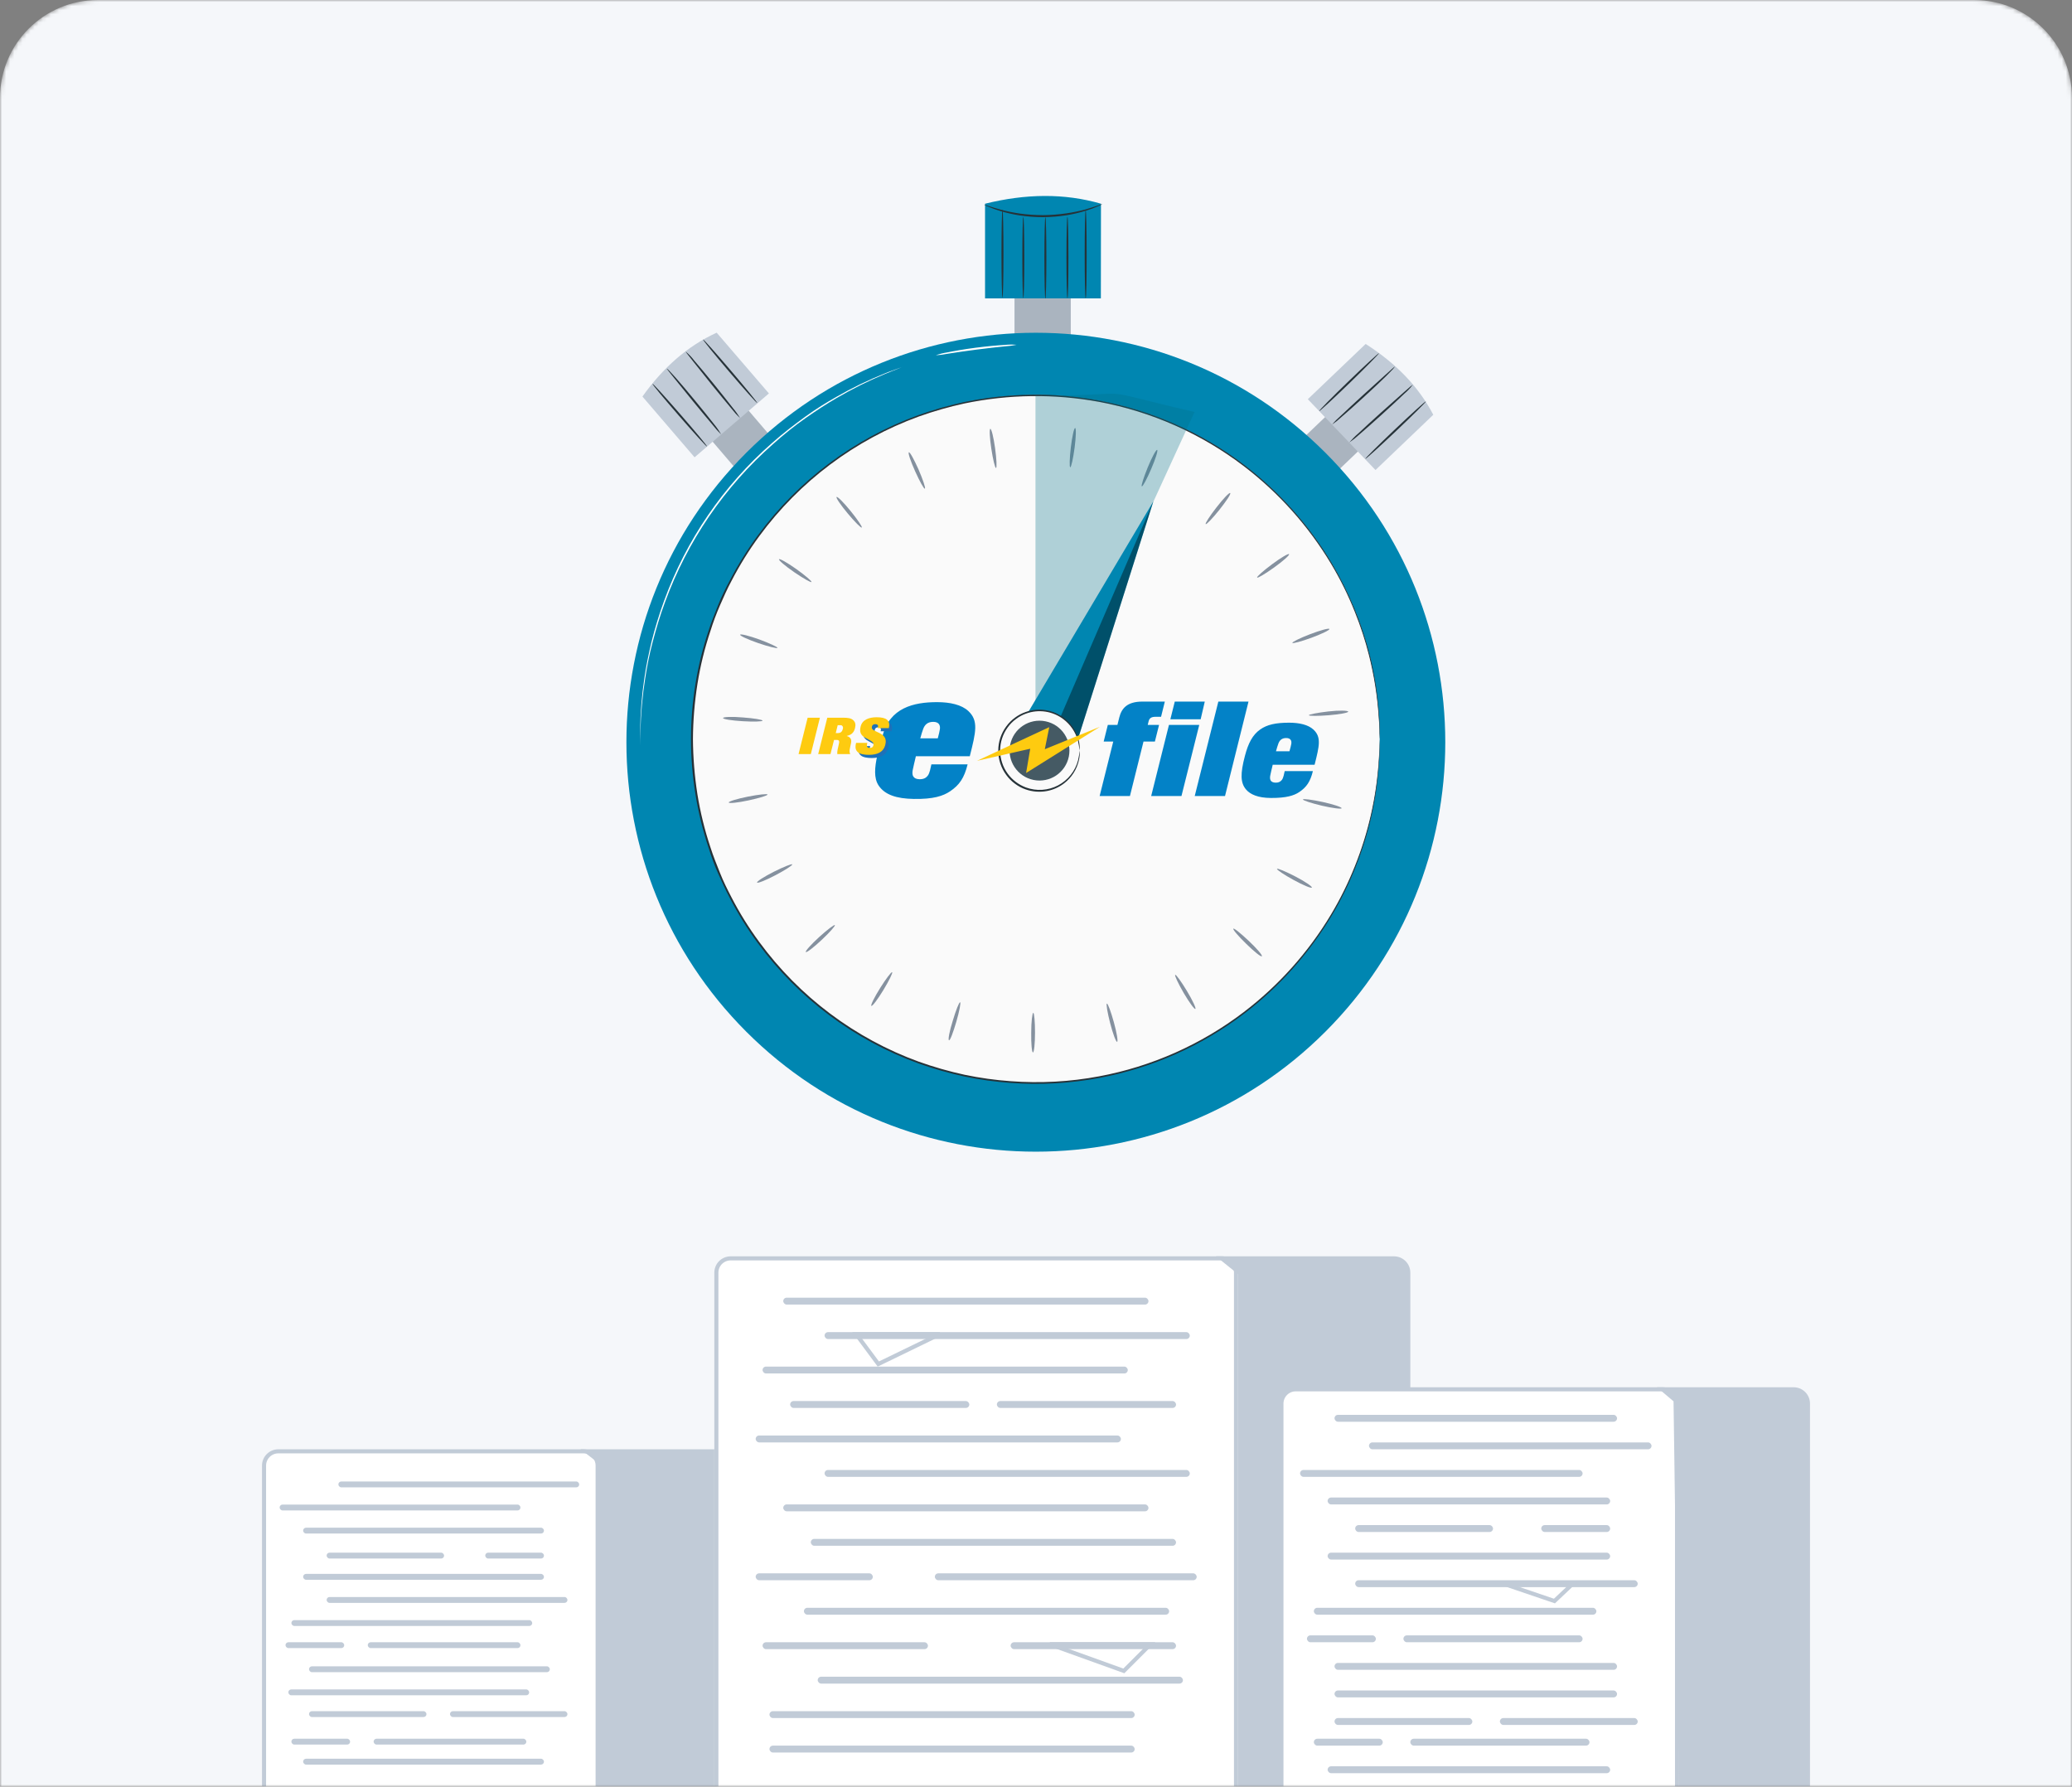 <svg width="508" height="438" viewBox="0 0 508 438" fill="none" xmlns="http://www.w3.org/2000/svg">
<rect x="0" y="0" width="508" height="438" fill="#808080" stroke="none"/>
<mask id="mask0_777_4586" style="mask-type:alpha" maskUnits="userSpaceOnUse" x="0" y="0" width="508" height="438">
<path d="M0 24C0 10.745 10.745 0 24 0L484 0C497.255 0 508 10.745 508 24V438H0L0 24Z" fill="#F5F7FA"/>
</mask>
<g mask="url(#mask0_777_4586)">
<path d="M0 24C0 10.745 10.745 0 24 0L484 0C497.255 0 508 10.745 508 24V438H0L0 24Z" fill="#F5F7FA"/>
<path d="M175.635 312C175.635 310.067 177.202 308.5 179.135 308.5H299.537C301.47 308.5 303.037 310.067 303.037 312V439.281H175.635V312Z" fill="white" stroke="#C1CBD7"/>
<rect x="192.031" y="318.137" width="89.543" height="1.69" rx="0.845" fill="#C1CBD7"/>
<rect x="202.164" y="326.586" width="89.543" height="1.69" rx="0.845" fill="#C1CBD7"/>
<rect x="186.961" y="335.031" width="89.543" height="1.69" rx="0.845" fill="#C1CBD7"/>
<rect x="193.721" y="343.48" width="43.927" height="1.69" rx="0.845" fill="#C1CBD7"/>
<rect x="244.408" y="343.48" width="43.927" height="1.69" rx="0.845" fill="#C1CBD7"/>
<rect x="185.272" y="351.926" width="89.543" height="1.69" rx="0.845" fill="#C1CBD7"/>
<rect x="202.164" y="360.375" width="89.543" height="1.69" rx="0.845" fill="#C1CBD7"/>
<rect x="192.031" y="368.82" width="89.543" height="1.69" rx="0.845" fill="#C1CBD7"/>
<rect x="197.097" y="394.164" width="89.543" height="1.69" rx="0.845" fill="#C1CBD7"/>
<rect x="200.479" y="411.059" width="89.543" height="1.69" rx="0.845" fill="#C1CBD7"/>
<rect x="188.652" y="419.508" width="89.543" height="1.69" rx="0.845" fill="#C1CBD7"/>
<rect x="188.652" y="427.957" width="89.543" height="1.69" rx="0.845" fill="#C1CBD7"/>
<path d="M282.055 403.113L275.531 409.638L257.406 403.113H282.055Z" stroke="#C1CBD7"/>
<path d="M209.918 327.086L215.341 334.402L230.404 327.086H209.918Z" stroke="#C1CBD7"/>
<rect x="186.961" y="402.613" width="40.548" height="1.69" rx="0.845" fill="#C1CBD7"/>
<rect x="247.783" y="402.613" width="40.548" height="1.69" rx="0.845" fill="#C1CBD7"/>
<rect x="198.789" y="377.27" width="89.543" height="1.69" rx="0.845" fill="#C1CBD7"/>
<rect x="229.197" y="385.719" width="64.201" height="1.69" rx="0.845" fill="#C1CBD7"/>
<rect x="185.272" y="385.719" width="28.721" height="1.69" rx="0.845" fill="#C1CBD7"/>
<path d="M298.115 308H324.656H341.775C343.984 308 345.775 309.791 345.775 312V439.781H303.537V312.366L298.115 308Z" fill="#C1CBD7"/>
<path d="M64.736 359.305C64.736 357.372 66.303 355.805 68.236 355.805H143.022C144.955 355.805 146.522 357.372 146.522 359.305V439.28H64.736V359.305Z" fill="white" stroke="#C1CBD7"/>
<rect x="82.959" y="363.199" width="59.049" height="1.44" rx="0.72" fill="#C1CBD7"/>
<rect x="68.557" y="368.859" width="59.049" height="1.44" rx="0.72" fill="#C1CBD7"/>
<rect x="74.318" y="374.527" width="59.049" height="1.44" rx="0.72" fill="#C1CBD7"/>
<rect x="74.318" y="385.855" width="59.049" height="1.44" rx="0.72" fill="#C1CBD7"/>
<rect x="80.078" y="391.52" width="59.049" height="1.44" rx="0.72" fill="#C1CBD7"/>
<rect x="75.758" y="408.512" width="59.049" height="1.44" rx="0.72" fill="#C1CBD7"/>
<rect x="70.691" y="414.176" width="59.049" height="1.44" rx="0.72" fill="#C1CBD7"/>
<rect x="74.318" y="431.168" width="59.049" height="1.44" rx="0.72" fill="#C1CBD7"/>
<rect x="75.758" y="419.508" width="28.805" height="1.44" rx="0.72" fill="#C1CBD7"/>
<rect x="110.322" y="419.508" width="28.805" height="1.44" rx="0.72" fill="#C1CBD7"/>
<rect x="71.438" y="397.184" width="59.049" height="1.44" rx="0.72" fill="#C1CBD7"/>
<rect x="69.996" y="402.609" width="14.402" height="1.44" rx="0.72" fill="#C1CBD7"/>
<rect x="71.438" y="426.262" width="14.402" height="1.44" rx="0.72" fill="#C1CBD7"/>
<rect x="90.162" y="402.609" width="37.446" height="1.44" rx="0.72" fill="#C1CBD7"/>
<rect x="91.6" y="426.262" width="37.446" height="1.44" rx="0.72" fill="#C1CBD7"/>
<rect x="80.078" y="380.648" width="28.805" height="1.44" rx="0.72" fill="#C1CBD7"/>
<rect x="118.965" y="380.648" width="14.402" height="1.44" rx="0.72" fill="#C1CBD7"/>
<path d="M142.348 355.305H160.775H175.136V439.78H146.414V358.451L142.348 355.305Z" fill="#C1CBD7"/>
<path d="M314.174 344.102C314.174 342.169 315.741 340.602 317.674 340.602H407.665C409.598 340.602 411.165 342.169 411.165 344.102V439.282H314.174V344.102Z" fill="white" stroke="#C1CBD7"/>
<rect x="327.189" y="346.859" width="69.269" height="1.69" rx="0.845" fill="#C1CBD7"/>
<rect x="335.639" y="353.617" width="69.269" height="1.69" rx="0.845" fill="#C1CBD7"/>
<rect x="318.742" y="360.375" width="69.269" height="1.69" rx="0.845" fill="#C1CBD7"/>
<rect x="325.5" y="367.133" width="69.269" height="1.69" rx="0.845" fill="#C1CBD7"/>
<rect x="325.5" y="380.648" width="69.269" height="1.69" rx="0.845" fill="#C1CBD7"/>
<rect x="332.258" y="387.406" width="69.269" height="1.69" rx="0.845" fill="#C1CBD7"/>
<rect x="327.189" y="407.68" width="69.269" height="1.69" rx="0.845" fill="#C1CBD7"/>
<path d="M385.393 388.461L381.107 392.508L369.204 388.461H385.393Z" stroke="#C1CBD7"/>
<rect x="327.189" y="414.438" width="69.269" height="1.69" rx="0.845" fill="#C1CBD7"/>
<rect x="325.5" y="433.023" width="69.269" height="1.69" rx="0.845" fill="#C1CBD7"/>
<rect x="327.189" y="421.195" width="33.79" height="1.69" rx="0.845" fill="#C1CBD7"/>
<rect x="367.736" y="421.195" width="33.79" height="1.69" rx="0.845" fill="#C1CBD7"/>
<rect x="322.121" y="394.164" width="69.269" height="1.69" rx="0.845" fill="#C1CBD7"/>
<rect x="320.432" y="400.922" width="16.895" height="1.69" rx="0.845" fill="#C1CBD7"/>
<rect x="322.121" y="426.266" width="16.895" height="1.69" rx="0.845" fill="#C1CBD7"/>
<rect x="344.082" y="400.922" width="43.927" height="1.69" rx="0.845" fill="#C1CBD7"/>
<rect x="345.771" y="426.266" width="43.927" height="1.69" rx="0.845" fill="#C1CBD7"/>
<rect x="332.258" y="373.891" width="33.79" height="1.69" rx="0.845" fill="#C1CBD7"/>
<rect x="377.875" y="373.891" width="16.895" height="1.69" rx="0.845" fill="#C1CBD7"/>
<path d="M406.242 340.102H427.714H439.764C441.974 340.102 443.764 341.892 443.764 344.102V439.782H411.664L410.308 343.542L406.242 340.102Z" fill="#C1CBD7"/>
<path d="M180.862 97.529L172.004 105.105L183.828 118.93L192.686 111.354L180.862 97.529Z" fill="#AAB4BF"/>
<path d="M188.517 96.454L170.29 112.112L157.508 97.217C162.535 90.16 168.53 84.835 175.708 81.559L188.517 96.454Z" fill="#C1CBD7"/>
<path d="M173.362 109.488C173.259 109.582 170.178 106.193 166.473 101.939C162.768 97.684 159.845 94.165 159.956 94.072C160.068 93.979 163.14 97.368 166.845 101.622C170.55 105.876 173.464 109.405 173.362 109.488Z" fill="#263238"/>
<path d="M176.807 106.509C176.07 105.793 175.386 105.024 174.759 104.21C173.53 102.767 171.864 100.765 170.03 98.531L165.375 92.797L163.979 91.056C163.644 90.628 163.467 90.432 163.467 90.404C163.653 90.237 166.753 93.765 170.421 98.224C172.283 100.458 173.884 102.497 175.076 103.996C175.726 104.781 176.305 105.622 176.807 106.509Z" fill="#263238"/>
<path d="M181.462 102.531C180.714 101.816 180.02 101.048 179.386 100.231C178.148 98.77 176.472 96.731 174.629 94.469L169.974 88.641L168.578 86.863C168.397 86.651 168.235 86.424 168.094 86.184C168.893 86.844 169.612 87.597 170.235 88.427C171.492 89.87 173.186 91.9 175.02 94.162C176.854 96.424 178.502 98.5 179.675 100.017C180.34 100.803 180.938 101.644 181.462 102.531Z" fill="#263238"/>
<path d="M185.661 98.81C185.559 98.894 182.496 95.477 178.819 91.176C175.142 86.875 172.256 83.31 172.358 83.217C172.461 83.124 175.514 86.549 179.191 90.86C182.868 95.17 185.764 98.726 185.661 98.81Z" fill="#263238"/>
<path d="M336.849 106.938L328.797 98.512L315.646 111.079L323.698 119.506L336.849 106.938Z" fill="#AAB4BF"/>
<path d="M337.234 115.231L320.645 97.869L334.823 84.324C342.121 88.979 347.763 94.686 351.403 101.686L337.234 115.231Z" fill="#C1CBD7"/>
<path d="M323.42 100.782C323.327 100.68 326.539 97.422 330.597 93.502C334.656 89.583 338.045 86.483 338.11 86.576C338.175 86.669 334.991 89.928 330.933 93.856C326.874 97.785 323.513 100.875 323.42 100.782Z" fill="#263238"/>
<path d="M326.586 104.089C327.247 103.307 327.97 102.579 328.746 101.91C330.114 100.607 332.032 98.829 334.164 96.874L339.647 91.912L341.313 90.423C341.714 90.069 341.909 89.892 341.937 89.883C342.114 90.06 338.753 93.346 334.49 97.237C332.358 99.183 330.403 100.961 328.969 102.162C328.227 102.866 327.43 103.51 326.586 104.089Z" fill="#263238"/>
<path d="M330.793 108.492C331.463 107.703 332.194 106.968 332.981 106.295C334.368 104.982 336.313 103.195 338.482 101.24L344.068 96.269L345.772 94.779C345.98 94.594 346.197 94.42 346.423 94.258C345.808 95.093 345.095 95.853 344.301 96.52C342.923 97.851 340.977 99.648 338.818 101.603C336.658 103.558 334.666 105.327 333.232 106.555C332.47 107.263 331.655 107.91 330.793 108.492Z" fill="#263238"/>
<path d="M334.73 112.501C334.637 112.398 337.896 109.168 342.001 105.267C346.106 101.367 349.514 98.295 349.607 98.397C349.7 98.499 346.442 101.73 342.336 105.621C338.231 109.512 334.824 112.584 334.73 112.501Z" fill="#263238"/>
<path d="M262.527 66.711H248.73V88.243H262.527V66.711Z" fill="#AAB4BF"/>
<path d="M269.901 73.151H241.508V49.943C251.459 47.485 260.955 47.336 269.929 49.943L269.901 73.151Z" fill="#0086B1"/>
<path d="M270.262 50.038C269.93 50.246 269.577 50.421 269.21 50.56C268.238 50.988 267.24 51.355 266.222 51.658C264.697 52.128 263.142 52.495 261.567 52.757C259.655 53.06 257.722 53.222 255.786 53.241C253.851 53.244 251.918 53.101 250.005 52.813C248.431 52.569 246.876 52.217 245.35 51.761C244.331 51.462 243.33 51.105 242.353 50.69C241.983 50.562 241.63 50.39 241.301 50.178C241.301 50.094 242.865 50.737 245.443 51.425C246.957 51.825 248.492 52.136 250.042 52.356C251.937 52.613 253.846 52.743 255.758 52.748C257.671 52.726 259.581 52.576 261.474 52.301C263.017 52.077 264.546 51.767 266.054 51.37C268.698 50.616 270.225 49.955 270.262 50.038Z" fill="#263238"/>
<path d="M250.89 73.087C250.76 73.087 250.648 68.628 250.648 63.135C250.648 57.643 250.76 53.184 250.89 53.184C251.021 53.184 251.133 57.633 251.133 63.135C251.133 68.637 251.03 73.087 250.89 73.087Z" fill="#263238"/>
<path d="M256.301 73.218C256.17 73.218 256.059 68.74 256.059 63.219C256.059 57.699 256.17 53.23 256.301 53.23C256.431 53.23 256.543 57.699 256.543 63.219C256.543 68.74 256.44 73.218 256.301 73.218Z" fill="#263238"/>
<path d="M261.707 73.133C261.577 73.133 261.465 68.655 261.465 63.135C261.465 57.614 261.577 53.137 261.707 53.137C261.837 53.137 261.949 57.614 261.949 63.135C261.949 68.655 261.847 73.133 261.707 73.133Z" fill="#263238"/>
<path d="M266.178 73.132C266.038 73.132 265.936 68.291 265.936 62.324C265.936 56.356 266.038 51.516 266.178 51.516C266.317 51.516 266.42 56.356 266.42 62.324C266.42 68.291 266.345 73.132 266.178 73.132Z" fill="#263238"/>
<path d="M245.781 72.995C245.651 72.995 245.539 68.154 245.539 62.187C245.539 56.22 245.651 51.379 245.781 51.379C245.911 51.379 246.023 56.22 246.023 62.187C246.023 68.154 245.921 72.995 245.781 72.995Z" fill="#263238"/>
<path d="M324.943 252.942C364.145 213.74 364.145 150.182 324.943 110.98C285.742 71.778 222.183 71.778 182.981 110.98C143.779 150.182 143.779 213.74 182.981 252.942C222.183 292.144 285.742 292.144 324.943 252.942Z" fill="#0086B1"/>
<path d="M253.961 265.474C300.522 265.474 338.267 227.729 338.267 181.169C338.267 134.608 300.522 96.863 253.961 96.863C207.401 96.863 169.656 134.608 169.656 181.169C169.656 227.729 207.401 265.474 253.961 265.474Z" fill="#FAFAFA"/>
<path d="M338.267 181.168C338.267 181.168 338.267 180.712 338.201 179.809C338.136 178.906 338.201 177.556 338.025 175.797C337.692 170.664 336.888 165.572 335.623 160.586C334.711 156.987 333.557 153.454 332.169 150.01C330.538 145.905 328.577 141.938 326.304 138.15C320.744 128.895 313.479 120.78 304.893 114.234C294.472 106.306 282.342 100.925 269.471 98.52C258.561 96.513 247.366 96.643 236.506 98.902C232.693 99.73 228.936 100.803 225.261 102.114C209.62 107.811 196.015 118.012 186.162 131.429C183.59 134.923 181.299 138.615 179.31 142.47C178.277 144.397 177.392 146.398 176.517 148.409C175.642 150.42 174.86 152.505 174.199 154.628C172.77 158.875 171.699 163.235 170.997 167.661C170.29 172.135 169.92 176.657 169.889 181.187C169.922 185.72 170.289 190.244 170.987 194.723C171.7 199.147 172.771 203.505 174.19 207.756C174.86 209.869 175.698 211.917 176.508 213.965C177.318 216.013 178.295 217.987 179.301 219.914C181.29 223.771 183.584 227.463 186.162 230.955C196.012 244.377 209.618 254.58 225.261 260.279C228.936 261.59 232.693 262.663 236.506 263.491C240.225 264.268 243.991 264.793 247.78 265.064C255.031 265.612 262.323 265.212 269.471 263.872C282.342 261.468 294.472 256.086 304.893 248.158C313.481 241.616 320.747 233.5 326.304 224.243C328.575 220.454 330.536 216.487 332.169 212.383C335.476 204.152 337.452 195.447 338.025 186.596C338.183 184.836 338.155 183.486 338.201 182.583C338.248 181.68 338.267 181.215 338.267 181.215C338.267 181.215 338.267 181.68 338.267 182.583C338.267 183.486 338.267 184.836 338.136 186.596C337.627 195.472 335.687 204.208 332.392 212.466C330.771 216.591 328.816 220.576 326.546 224.382C321 233.684 313.733 241.844 305.135 248.428C294.677 256.405 282.499 261.824 269.573 264.254C262.393 265.611 255.067 266.024 247.78 265.483C243.973 265.213 240.188 264.687 236.451 263.91C232.614 263.084 228.836 262.008 225.14 260.689C209.406 254.969 195.719 244.717 185.808 231.225C183.221 227.714 180.917 224.004 178.919 220.128C177.876 218.192 176.983 216.162 176.07 214.142C175.158 212.122 174.413 210.027 173.743 207.896C172.315 203.627 171.238 199.25 170.522 194.807C169.045 185.793 169.045 176.6 170.522 167.586C171.241 163.162 172.318 158.803 173.743 154.553C174.423 152.421 175.26 150.364 176.08 148.307C176.899 146.249 177.876 144.266 178.919 142.33C180.924 138.456 183.231 134.746 185.817 131.233C195.724 117.743 209.408 107.493 225.14 101.779C228.833 100.46 232.608 99.384 236.441 98.558C240.181 97.781 243.97 97.255 247.78 96.984C255.064 96.443 262.387 96.856 269.564 98.213C282.493 100.632 294.674 106.053 305.125 114.039C313.724 120.627 320.99 128.791 326.537 138.094C330.707 145.117 333.842 152.705 335.846 160.623C337.088 165.626 337.864 170.734 338.164 175.881C338.304 177.64 338.257 178.99 338.295 179.893C338.332 180.796 338.267 181.168 338.267 181.168Z" fill="#263238"/>
<path d="M324.1 197.523C321.493 196.909 319.445 196.229 319.445 195.996C319.445 195.764 321.661 196.043 324.277 196.611C326.893 197.179 328.932 197.867 328.932 198.137C328.932 198.407 326.688 198.128 324.1 197.523Z" fill="#85919F"/>
<path d="M317.146 215.724C314.791 214.439 312.985 213.22 313.097 213.015C313.208 212.81 315.219 213.657 317.584 214.877C319.948 216.096 321.764 217.353 321.633 217.595C321.503 217.837 319.492 217.018 317.146 215.724Z" fill="#85919F"/>
<path d="M305.557 231.404C303.639 229.542 302.215 227.885 302.383 227.68C302.55 227.475 304.244 228.863 306.199 230.706C308.154 232.549 309.56 234.197 309.374 234.429C309.188 234.662 307.465 233.275 305.557 231.404Z" fill="#85919F"/>
<path d="M290.196 243.411C288.856 241.093 287.925 239.119 288.13 238.998C288.335 238.877 289.619 240.646 290.997 242.936C292.375 245.226 293.306 247.2 293.073 247.349C292.84 247.497 291.546 245.71 290.196 243.411Z" fill="#85919F"/>
<path d="M272.184 250.848C271.513 248.25 271.15 246.1 271.383 246.044C271.616 245.988 272.37 248.027 273.087 250.606C273.803 253.184 274.157 255.335 273.887 255.409C273.617 255.484 272.854 253.436 272.184 250.848Z" fill="#85919F"/>
<path d="M252.827 253.159C252.827 250.478 253.097 248.309 253.33 248.309C253.562 248.309 253.758 250.487 253.758 253.159C253.758 255.831 253.525 258.009 253.255 258.009C252.985 258.009 252.78 255.849 252.827 253.159Z" fill="#85919F"/>
<path d="M233.594 250.245C234.357 247.675 235.158 245.655 235.391 245.72C235.623 245.785 235.214 247.927 234.46 250.505C233.706 253.084 232.933 255.16 232.663 255.03C232.393 254.899 232.784 252.814 233.594 250.245Z" fill="#85919F"/>
<path d="M215.787 242.228C217.211 239.966 218.524 238.225 218.729 238.346C218.933 238.467 217.965 240.431 216.578 242.721C215.191 245.011 213.869 246.743 213.636 246.603C213.404 246.464 214.362 244.499 215.787 242.228Z" fill="#85919F"/>
<path d="M200.808 229.756C202.791 227.95 204.532 226.628 204.681 226.805C204.83 226.982 203.396 228.602 201.441 230.436C199.486 232.27 197.764 233.591 197.568 233.396C197.373 233.2 198.834 231.562 200.808 229.756Z" fill="#85919F"/>
<path d="M189.712 213.724C192.104 212.524 194.134 211.714 194.236 211.918C194.339 212.123 192.514 213.305 190.14 214.553C187.766 215.8 185.746 216.61 185.616 216.359C185.486 216.108 187.329 214.935 189.712 213.724Z" fill="#85919F"/>
<path d="M183.324 195.311C185.958 194.789 188.127 194.557 188.174 194.789C188.22 195.022 186.135 195.665 183.519 196.223C180.903 196.782 178.725 197.014 178.669 196.744C178.613 196.474 180.717 195.832 183.324 195.311Z" fill="#85919F"/>
<path d="M182.142 175.89C184.814 176.085 186.965 176.439 186.955 176.672C186.946 176.905 184.758 176.97 182.086 176.811C179.415 176.653 177.255 176.309 177.274 176.03C177.292 175.75 179.471 175.648 182.142 175.89Z" fill="#85919F"/>
<path d="M186.191 156.779C188.714 157.71 190.687 158.641 190.613 158.836C190.538 159.032 188.416 158.529 185.883 157.654C183.351 156.779 181.378 155.867 181.462 155.606C181.545 155.346 183.677 155.867 186.191 156.779Z" fill="#85919F"/>
<path d="M195.232 139.511C197.411 141.066 199.068 142.481 198.956 142.677C198.844 142.872 196.927 141.792 194.72 140.275C192.514 138.757 190.857 137.342 190.996 137.11C191.136 136.877 193.045 137.957 195.232 139.511Z" fill="#85919F"/>
<path d="M208.553 125.286C210.238 127.362 211.457 129.168 211.28 129.327C211.103 129.485 209.549 127.93 207.836 125.873C206.123 123.815 204.894 122.019 205.108 121.842C205.322 121.665 206.868 123.21 208.553 125.286Z" fill="#85919F"/>
<path d="M225.217 115.136C226.278 117.594 226.977 119.66 226.753 119.791C226.53 119.921 225.469 117.985 224.37 115.545C223.272 113.106 222.573 111.04 222.825 110.891C223.076 110.742 224.128 112.688 225.217 115.136Z" fill="#85919F"/>
<path d="M243.966 109.859C244.329 112.512 244.44 114.69 244.198 114.727C243.956 114.765 243.444 112.642 243.044 109.998C242.644 107.354 242.532 105.167 242.802 105.129C243.072 105.092 243.603 107.205 243.966 109.859Z" fill="#85919F"/>
<path d="M263.46 109.795C263.106 112.448 262.631 114.58 262.399 114.552C262.166 114.524 262.222 112.336 262.538 109.683C262.855 107.03 263.329 104.889 263.599 104.926C263.869 104.963 263.814 107.133 263.46 109.795Z" fill="#85919F"/>
<path d="M282.255 114.943C281.203 117.41 280.169 119.328 279.946 119.235C279.722 119.141 280.383 117.066 281.398 114.58C282.413 112.094 283.455 110.186 283.707 110.298C283.958 110.409 283.316 112.485 282.255 114.943Z" fill="#85919F"/>
<path d="M298.975 124.969C297.3 127.064 295.791 128.637 295.605 128.488C295.419 128.339 296.601 126.505 298.249 124.392C299.897 122.279 301.396 120.668 301.619 120.882C301.842 121.097 300.623 122.884 298.975 124.969Z" fill="#85919F"/>
<path d="M312.408 139.1C310.23 140.664 308.359 141.781 308.219 141.586C308.08 141.39 309.709 139.947 311.859 138.346C314.01 136.745 315.881 135.637 316.048 135.861C316.216 136.084 314.587 137.536 312.408 139.1Z" fill="#85919F"/>
<path d="M321.559 156.341C319.046 157.272 316.905 157.821 316.849 157.607C316.793 157.393 318.711 156.425 321.234 155.466C323.756 154.507 325.832 153.939 325.935 154.2C326.037 154.461 324.073 155.41 321.559 156.341Z" fill="#85919F"/>
<path d="M325.758 175.349C323.086 175.563 320.907 175.544 320.889 175.349C320.87 175.153 323.011 174.725 325.674 174.418C328.336 174.111 330.524 174.185 330.543 174.464C330.561 174.744 328.401 175.135 325.758 175.349Z" fill="#85919F"/>
<path d="M221.222 89.965L220.933 90.095L220.077 90.44C219.332 90.756 218.215 91.138 216.79 91.761C212.777 93.439 208.88 95.383 205.126 97.58C202.743 98.958 200.22 100.605 197.567 102.458C194.914 104.311 192.205 106.47 189.495 108.9C177.602 119.384 168.517 132.673 163.066 147.562C161.791 150.969 160.832 154.302 160.004 157.42C159.175 160.539 158.616 163.518 158.198 166.236C157.518 170.531 157.123 174.866 157.015 179.213C156.941 180.759 157.015 181.95 157.015 182.76C157.015 183.151 157.015 183.449 157.015 183.691C157.024 183.796 157.024 183.902 157.015 184.008C157.003 183.906 157.003 183.802 157.015 183.7C157.015 183.468 157.015 183.16 157.015 182.77C157.015 181.96 156.913 180.768 156.959 179.223C156.993 174.859 157.338 170.504 157.993 166.19C158.384 163.453 158.989 160.483 159.743 157.327C160.584 153.973 161.597 150.663 162.778 147.413C168.201 132.425 177.34 119.058 189.337 108.565C192.065 106.135 194.839 104.041 197.464 102.132C200.09 100.224 202.678 98.641 205.089 97.282C208.868 95.108 212.798 93.204 216.846 91.585C218.271 90.989 219.416 90.654 220.179 90.347L221.054 90.049C221.108 90.017 221.164 89.989 221.222 89.965Z" fill="white"/>
<path d="M249.241 84.528C248.284 84.727 247.313 84.854 246.337 84.91C244.531 85.096 242.055 85.366 239.318 85.72C236.581 86.073 234.114 86.446 232.326 86.725C231.369 86.922 230.398 87.046 229.422 87.097C230.348 86.775 231.301 86.538 232.271 86.39C234.049 86.027 236.516 85.599 239.253 85.245C241.989 84.891 244.494 84.668 246.309 84.565C247.283 84.461 248.265 84.449 249.241 84.528Z" fill="white"/>
<path d="M253.871 186V97C282.359 97 264.871 94.5 292.871 101L253.871 186Z" fill="#007088" fill-opacity="0.3"/>
<path d="M252.129 174.522L282.766 122.93L264.278 181.178L254.829 183.999L252.129 174.522Z" fill="#0086B1"/>
<g opacity="0.4">
<path d="M282.767 122.93L260.043 175.648L264.279 181.178L282.767 122.93Z" fill="black"/>
</g>
<path d="M254.827 193.858C260.272 193.858 264.686 189.444 264.686 183.999C264.686 178.554 260.272 174.141 254.827 174.141C249.383 174.141 244.969 178.554 244.969 183.999C244.969 189.444 249.383 193.858 254.827 193.858Z" fill="#FAFAFA"/>
<path d="M264.687 183.999C264.598 183.198 264.465 182.402 264.286 181.616C263.716 179.492 262.451 177.621 260.693 176.3C259.402 175.329 257.888 174.696 256.289 174.46C254.691 174.225 253.059 174.393 251.542 174.95C250.669 175.259 249.849 175.702 249.112 176.263C248.327 176.832 247.639 177.524 247.074 178.311C245.863 179.961 245.211 181.953 245.211 183.999C245.211 186.045 245.863 188.037 247.074 189.687C248.204 191.221 249.757 192.392 251.542 193.057C252.816 193.524 254.173 193.72 255.528 193.632C256.882 193.543 258.202 193.173 259.405 192.545C260.607 191.916 261.665 191.043 262.511 189.982C263.356 188.921 263.971 187.695 264.314 186.382C264.494 185.596 264.628 184.8 264.715 183.999C264.772 184.815 264.7 185.635 264.501 186.429C263.992 188.648 262.728 190.623 260.926 192.014C259.69 192.974 258.245 193.627 256.709 193.923C254.941 194.26 253.115 194.119 251.421 193.513C250.501 193.195 249.637 192.733 248.861 192.145C248.038 191.549 247.315 190.827 246.72 190.003C245.438 188.278 244.746 186.186 244.746 184.036C244.746 181.887 245.438 179.794 246.72 178.069C247.317 177.248 248.04 176.525 248.861 175.928C249.64 175.347 250.504 174.889 251.421 174.569C253.114 173.958 254.941 173.817 256.709 174.159C258.586 174.52 260.319 175.414 261.701 176.735C263.083 178.056 264.055 179.747 264.501 181.606C264.687 182.389 264.749 183.197 264.687 183.999Z" fill="#263238"/>
<path d="M262.051 185.475C262.854 181.504 260.286 177.634 256.315 176.831C252.343 176.028 248.473 178.596 247.671 182.568C246.868 186.539 249.436 190.409 253.407 191.212C257.378 192.014 261.248 189.446 262.051 185.475Z" fill="#455A64"/>
<path fill-rule="evenodd" clip-rule="evenodd" d="M311.94 187.902C311.965 187.782 311.997 187.643 312.032 187.488H322.304C323.476 182.855 323.995 180.717 322.038 178.879C320.738 177.66 318.53 177.175 316.062 177.175C312.734 177.175 310.651 177.655 308.966 178.838C307.098 180.148 306.035 182.208 305.22 185.316C304.087 189.632 304.076 191.919 305.535 193.595C306.54 194.749 308.417 195.62 311.609 195.628C315.36 195.641 317.235 195.061 318.554 194.172C320.327 192.975 321.247 191.641 321.889 189.042H314.977C314.814 189.695 314.68 190.703 314.263 191.223C313.964 191.595 313.508 191.905 312.668 191.87C312.118 191.848 311.702 191.659 311.516 191.307C311.32 190.938 311.375 190.43 311.439 190.1C311.616 189.165 311.752 188.753 311.94 187.902ZM315.337 180.935C316.405 180.935 316.716 181.564 316.594 182.348C316.537 182.717 316.352 183.463 316.139 184.186H312.835C313.029 183.469 313.269 182.702 313.434 182.267C313.733 181.485 314.266 180.935 315.337 180.935ZM224.426 185.931L224.545 185.397H237.766C239.272 179.44 239.939 176.689 237.421 174.326C235.752 172.758 232.909 172.135 229.736 172.135C224.013 172.135 218.102 173.523 216.386 180.409C216.131 181.427 215.256 184.445 215.082 185.237C214.455 188.112 214.195 190.736 215.407 192.563C216.922 194.844 219.767 195.791 224.013 195.866C228.832 195.953 231.246 195.138 232.945 193.99C235.222 192.452 236.404 190.736 237.232 187.394H228.354C228.144 188.234 227.97 189.532 227.438 190.197C227.052 190.679 226.452 191.076 225.373 191.031C224.665 191.004 224.18 190.791 223.899 190.331C223.635 189.898 223.689 189.236 223.77 188.811C223.999 187.609 224.185 187.023 224.426 185.931ZM228.804 176.969C230.179 176.969 230.584 177.777 230.432 178.788C230.365 179.229 230.156 180.172 229.919 181.006H225.629C225.883 180.082 226.132 179.243 226.348 178.684C226.731 177.678 227.429 176.969 228.804 176.969ZM298.704 172H306.1L300.342 195.156H292.915L298.704 172ZM294.023 177.724L289.664 195.156H282.237L286.595 177.724H294.023ZM285.586 172L284.662 175.728H283.31C282.333 175.728 281.811 176.036 281.619 176.799L281.389 177.724H284.168L283.149 181.795H280.359L277.029 195.156H269.602L272.941 181.795H270.592L271.608 177.724H273.961L274.416 175.904C274.957 173.739 276.27 172 280.071 172H285.586Z" fill="#0382C7"/>
<path fill-rule="evenodd" clip-rule="evenodd" d="M215.63 176.617C218.033 176.617 219.054 177.385 218.624 179.279H215.908C215.993 178.943 216.018 178.706 215.922 178.551C215.823 178.395 215.592 178.321 215.3 178.313C214.943 178.304 214.587 178.447 214.49 178.871C214.354 179.472 214.551 179.68 215.83 180.255C217.261 180.896 218.202 181.593 217.755 183.352C217.293 185.175 215.818 185.835 213.71 185.835C212.636 185.835 211.566 185.671 211.022 185.173C210.475 184.677 210.303 184.057 210.592 182.902H213.353L213.292 183.141C213.097 183.924 213.461 184.145 213.993 184.136C214.602 184.128 214.794 183.769 214.85 183.45C214.954 182.853 214.675 182.591 212.901 181.675C211.674 181.04 211.383 180.152 211.715 178.858C212.132 177.225 213.744 176.617 215.63 176.617Z" fill="#1E71B8"/>
<path fill-rule="evenodd" clip-rule="evenodd" d="M198.013 175.954H201.022L198.792 184.87H195.785L198.013 175.954ZM202.83 175.954H206.648C207.822 175.954 208.715 176.025 209.31 176.672C209.686 177.083 209.844 177.612 209.633 178.48C209.329 179.735 208.612 180.187 207.63 180.411L207.624 180.454C208.479 180.675 208.847 181.27 208.654 182.173C208.493 182.926 208.401 183.281 208.32 183.766C208.255 184.168 208.285 184.53 208.456 184.869H205.283C205.21 184.267 205.432 183.381 205.695 182.274C205.862 181.564 205.583 181.398 205.194 181.398H204.486L203.61 184.869H200.601L202.83 175.954ZM204.904 179.724H205.349C206.16 179.724 206.485 179.344 206.648 178.692C206.793 178.113 206.458 177.784 206.105 177.784H205.382L204.904 179.724ZM214.928 175.84C217.331 175.84 218.351 176.607 217.922 178.501H215.205C215.292 178.166 215.316 177.928 215.22 177.774C215.122 177.617 214.892 177.544 214.597 177.536C214.242 177.527 213.886 177.67 213.789 178.095C213.651 178.697 213.848 178.904 215.128 179.478C216.56 180.12 217.502 180.816 217.053 182.575C216.592 184.397 215.117 185.056 213.009 185.056C211.935 185.056 210.864 184.893 210.32 184.397C209.775 183.901 209.601 183.28 209.89 182.126H212.651C212.651 182.126 212.614 182.268 212.591 182.365C212.396 183.147 212.758 183.367 213.291 183.36C213.902 183.35 214.093 182.992 214.15 182.672C214.254 182.076 213.974 181.815 212.199 180.898C210.973 180.264 210.681 179.376 211.014 178.082C211.43 176.447 213.043 175.84 214.928 175.84ZM239.538 186.52L257.252 178.268L256.159 183.68L269.674 178.18L251.574 189.507L252.581 183.561L239.538 186.52Z" fill="#FECB10"/>
<path fill-rule="evenodd" clip-rule="evenodd" d="M295.38 172L294.369 176.343H286.939L288.025 172H295.38Z" fill="#0382C7"/>
</g>
</svg>
